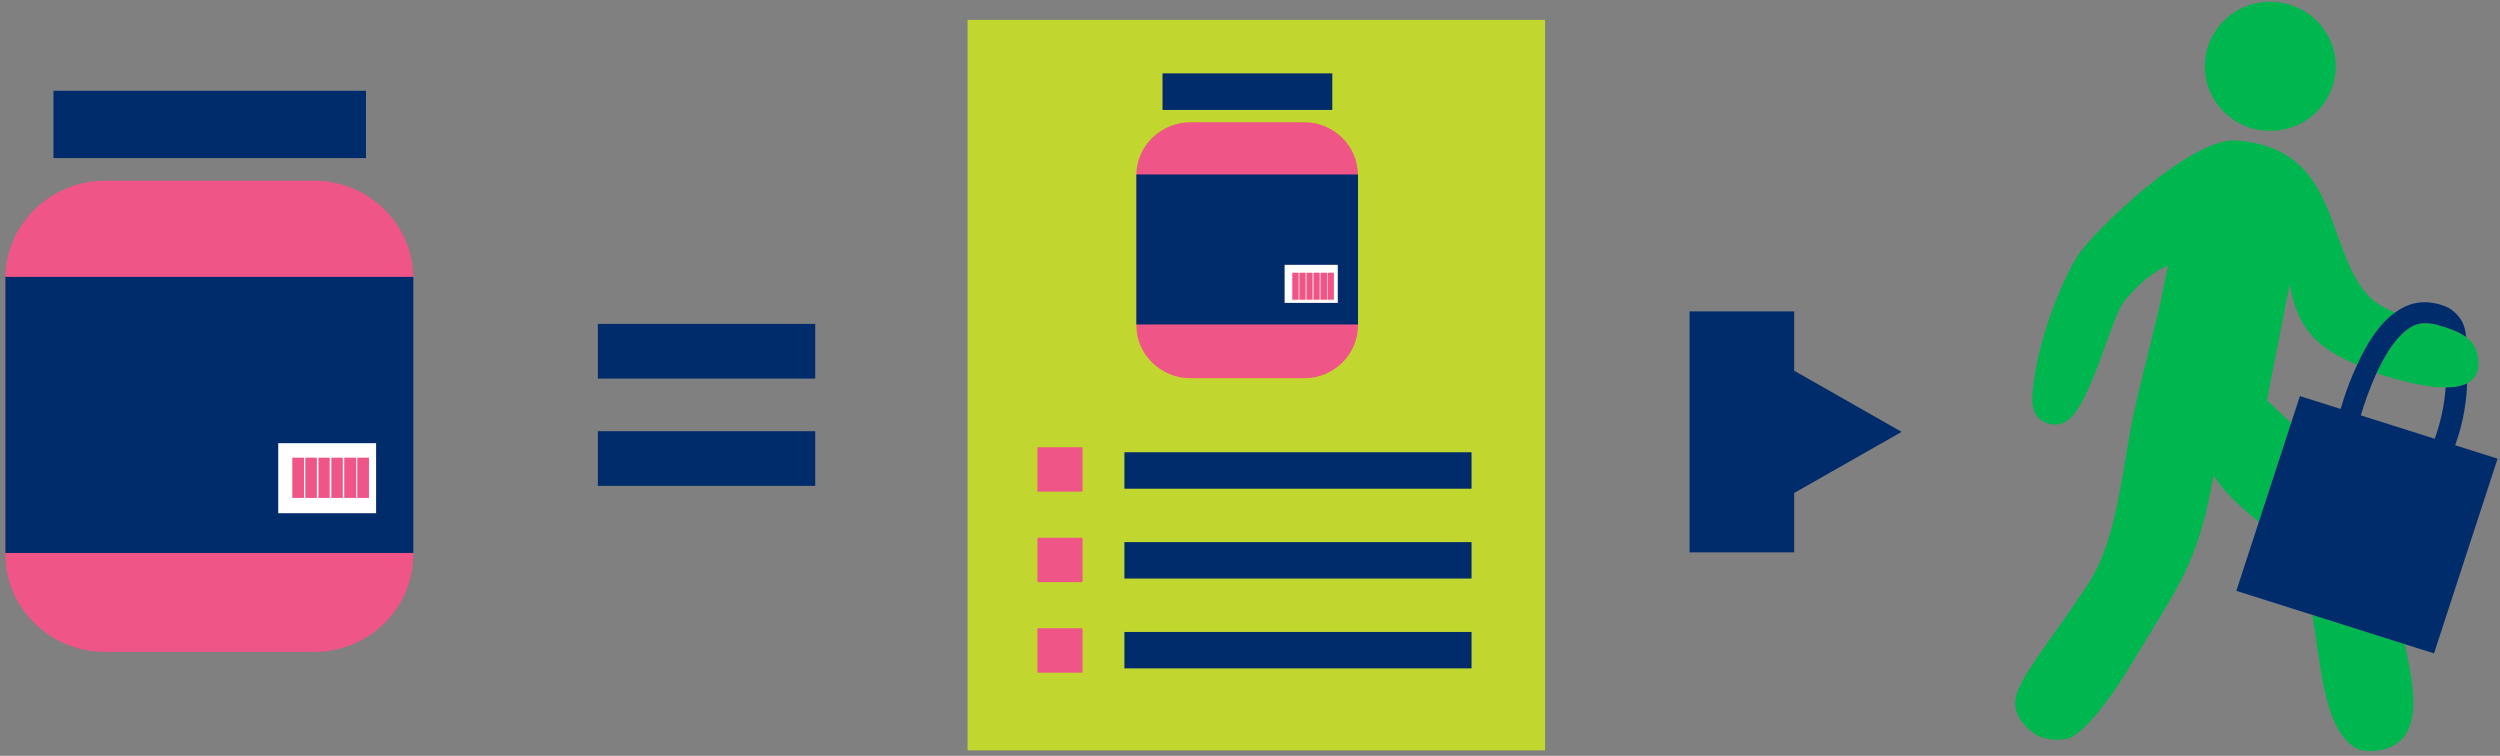 <?xml version="1.0" encoding="UTF-8"?>
<svg width="129px" height="39px" viewBox="0 0 129 39" version="1.1" xmlns="http://www.w3.org/2000/svg" xmlns:xlink="http://www.w3.org/1999/xlink">
    <rect x="0" y="0" width="129" height="39" fill="#808080" stroke="none"/>
    <!-- Generator: Sketch 49.2 (51160) - http://www.bohemiancoding.com/sketch -->
    <title>data-quality</title>
    <desc>Created with Sketch.</desc>
    <defs></defs>
    <g id="data-quality" stroke="none" stroke-width="1" fill="none" fill-rule="evenodd">
        <g id="Group-12">
            <path d="M30.848,25.071 L42.065,25.071 L42.065,22.25 L30.848,22.25 L30.848,25.071 Z M30.848,19.535 L42.065,19.535 L42.065,16.714 L30.848,16.714 L30.848,19.535 Z" id="Fill-4" fill="#002C6C"></path>
            <g id="Group-42">
                <path d="M21.319,28.643 C21.319,31.383 19.034,33.637 16.24,33.637 L5.405,33.637 C2.604,33.637 0.279,31.383 0.279,28.643 L0.279,14.332 C0.279,11.588 2.604,9.327 5.405,9.327 L16.24,9.327 C19.034,9.327 21.319,11.588 21.319,14.332 L21.319,28.643 Z" id="Fill-5" fill="#EF5587"></path>
                <polygon id="Fill-7" fill="#002C6C" points="0.278 28.532 21.328 28.532 21.328 14.287 0.278 14.287"></polygon>
                <polygon id="Fill-9" fill="#002C6C" points="2.759 8.157 18.885 8.157 18.885 4.684 2.759 4.684"></polygon>
                <polygon id="Fill-10" fill="#FFFFFF" points="14.357 26.482 19.407 26.482 19.407 22.868 14.357 22.868"></polygon>
                <polygon id="Fill-11" fill="#EF5587" points="15.083 25.693 15.686 25.693 15.686 23.616 15.083 23.616"></polygon>
                <polygon id="Fill-12" fill="#EF5587" points="15.754 25.693 16.35 25.693 16.35 23.616 15.754 23.616"></polygon>
                <polygon id="Fill-13" fill="#EF5587" points="16.431 25.693 17.013 25.693 17.013 23.616 16.431 23.616"></polygon>
                <polygon id="Fill-14" fill="#EF5587" points="17.763 25.693 18.378 25.693 18.378 23.616 17.763 23.616"></polygon>
                <polygon id="Fill-15" fill="#EF5587" points="18.435 25.693 19.038 25.693 19.038 23.616 18.435 23.616"></polygon>
                <polygon id="Fill-16" fill="#EF5587" points="17.097 25.693 17.689 25.693 17.689 23.616 17.097 23.616"></polygon>
                <polygon id="Fill-17" fill="#C1D72F" points="49.927 38.72 79.726 38.72 79.726 1.026 49.927 1.026"></polygon>
                <polygon id="Fill-18" fill="#EF5587" points="53.532 25.369 55.858 25.369 55.858 23.079 53.532 23.079"></polygon>
                <polygon id="Fill-19" fill="#EF5587" points="53.532 30.039 55.858 30.039 55.858 27.749 53.532 27.749"></polygon>
                <polygon id="Fill-20" fill="#EF5587" points="53.532 34.709 55.858 34.709 55.858 32.419 53.532 32.419"></polygon>
                <polygon id="Fill-21" fill="#002C6C" points="58.019 25.217 75.931 25.217 75.931 23.337 58.019 23.337"></polygon>
                <polygon id="Fill-22" fill="#002C6C" points="58.019 29.853 75.931 29.853 75.931 27.973 58.019 27.973"></polygon>
                <polygon id="Fill-23" fill="#002C6C" points="58.019 34.488 75.931 34.488 75.931 32.609 58.019 32.609"></polygon>
                <path d="M70.069,16.802 C70.069,18.291 68.828,19.516 67.309,19.516 L61.423,19.516 C59.902,19.516 58.638,18.291 58.638,16.802 L58.638,9.027 C58.638,7.537 59.902,6.309 61.423,6.309 L67.309,6.309 C68.828,6.309 70.069,7.537 70.069,9.027 L70.069,16.802 Z" id="Fill-24" fill="#EF5587"></path>
                <polygon id="Fill-25" fill="#002C6C" points="58.638 16.742 70.073 16.742 70.073 9.003 58.638 9.003"></polygon>
                <polygon id="Fill-26" fill="#002C6C" points="59.986 5.673 68.746 5.673 68.746 3.786 59.986 3.786"></polygon>
                <polygon id="Fill-27" fill="#FFFFFF" points="66.286 15.629 69.03 15.629 69.03 13.665 66.286 13.665"></polygon>
                <polygon id="Fill-28" fill="#EF5587" points="66.681 15.465 67.009 15.465 67.009 14.072 66.681 14.072"></polygon>
                <polygon id="Fill-29" fill="#EF5587" points="67.046 15.465 67.37 15.465 67.37 14.072 67.046 14.072"></polygon>
                <polygon id="Fill-30" fill="#EF5587" points="67.413 15.465 67.73 15.465 67.73 14.072 67.413 14.072"></polygon>
                <polygon id="Fill-31" fill="#EF5587" points="68.137 15.465 68.472 15.465 68.472 14.072 68.137 14.072"></polygon>
                <polygon id="Fill-32" fill="#EF5587" points="68.502 15.465 68.829 15.465 68.829 14.072 68.502 14.072"></polygon>
                <polygon id="Fill-33" fill="#EF5587" points="67.776 15.465 68.096 15.465 68.096 14.072 67.776 14.072"></polygon>
                <path d="M87.181,22.284 L92.58,22.284" id="Stroke-34" stroke="#002C6C" stroke-width="12.434"></path>
                <polygon id="Fill-35" fill="#002C6C" points="91.454 26.078 98.123 22.284 91.454 18.49"></polygon>
                <path d="M117.143,6.751 C119.011,6.751 120.525,5.26 120.525,3.419 C120.525,1.585 119.011,0.091 117.143,0.091 C115.276,0.091 113.768,1.585 113.768,3.419 C113.768,5.26 115.276,6.751 117.143,6.751" id="Fill-36" fill="#00B74F"></path>
                <path d="M119.32,31.73 C119.724,34.125 119.878,37.126 121.219,38.353 C121.711,38.802 122.135,38.802 122.861,38.705 C123.65,38.533 124.098,38.097 124.328,37.507 C124.764,36.381 124.401,34.701 124.086,33.237 L119.32,31.73 Z" id="Fill-37" fill="#00B74F"></path>
                <path d="M118.147,14.668 C118.582,17.123 119.688,17.985 121.626,18.828 C121.978,18.059 122.42,17.268 122.993,16.646 C123.173,16.454 123.374,16.284 123.587,16.128 C123.011,15.897 122.478,15.585 122.078,15.112 C119.976,12.642 120.708,7.649 115.403,7.248 C113.019,7.068 107.975,11.986 107.186,13.23 C106.549,14.238 105.188,17.215 104.888,20.137 C104.811,20.888 104.888,21.639 105.728,21.865 C106.416,22.05 106.915,21.658 107.392,20.807 C108.339,19.115 109.083,16.149 109.643,15.5 C110.36,14.668 111.007,14.075 111.868,13.695 C111.398,16.261 110.706,18.63 110.166,21.043 C109.622,23.475 109.42,26.137 108.597,28.393 C108.111,29.72 107.736,30.143 106.637,31.766 C105.782,33.031 104.199,35.021 104.015,35.999 C103.894,36.643 104.179,37.329 105.012,37.877 C105.569,38.242 106.57,38.241 106.93,38.017 C108.382,37.117 110.054,34.131 110.841,32.845 C112.674,29.842 113.516,28.552 114.221,24.525 C114.838,25.522 115.711,26.218 116.555,26.935 L118.222,21.828 C117.523,21.157 116.971,20.657 116.971,20.657 L118.147,14.668 Z" id="Fill-38" fill="#00B74F"></path>
                <path d="M127.831,18.269 C127.747,17.868 127.521,17.584 127.209,17.362 C126.879,17.126 126.449,16.964 125.97,16.824 C125.955,16.82 125.94,16.815 125.924,16.811 C125.617,16.705 125.362,16.676 125.088,16.676 C124.715,16.676 124.348,16.851 123.965,17.212 C123.585,17.566 123.223,18.095 122.921,18.668 C122.818,18.856 122.724,19.05 122.634,19.244 C122.722,19.278 122.809,19.313 122.898,19.348 C124.258,19.771 125.368,19.993 126.196,19.993 C126.655,19.993 127.027,19.923 127.304,19.779 C127.798,19.521 127.99,19.029 127.831,18.269" id="Fill-39" fill="#00B74F"></path>
                <path d="M126.686,22.975 C127.131,21.751 127.275,20.645 127.304,19.779 C127.027,19.923 126.655,19.993 126.195,19.993 C126.145,20.737 125.991,21.653 125.63,22.64 L121.819,21.433 C121.962,20.94 122.241,20.089 122.634,19.243 C122.724,19.05 122.819,18.857 122.921,18.667 C123.223,18.096 123.584,17.566 123.965,17.212 C124.348,16.851 124.715,16.676 125.088,16.676 C125.362,16.676 125.616,16.705 125.924,16.811 C125.937,16.815 125.945,16.815 125.956,16.819 C125.96,16.821 125.966,16.823 125.97,16.824 C126.449,16.964 126.879,17.127 127.208,17.361 C127.238,17.374 127.256,17.382 127.256,17.382 C127.172,16.661 126.973,16.423 126.647,16.101 C126.324,15.781 125.647,15.593 125.088,15.594 C124.515,15.594 124.02,15.815 123.587,16.128 C123.374,16.284 123.173,16.454 122.993,16.646 C122.42,17.268 121.978,18.059 121.626,18.828 C121.477,19.153 121.338,19.476 121.221,19.778 C121.021,20.304 120.873,20.771 120.775,21.103 L118.676,20.438 L115.395,30.488 L119.319,31.73 L124.086,33.237 L125.595,33.715 L128.875,23.668 L126.686,22.975 Z" id="Fill-40" fill="#002C6C"></path>
            </g>
        </g>
    </g>
</svg>